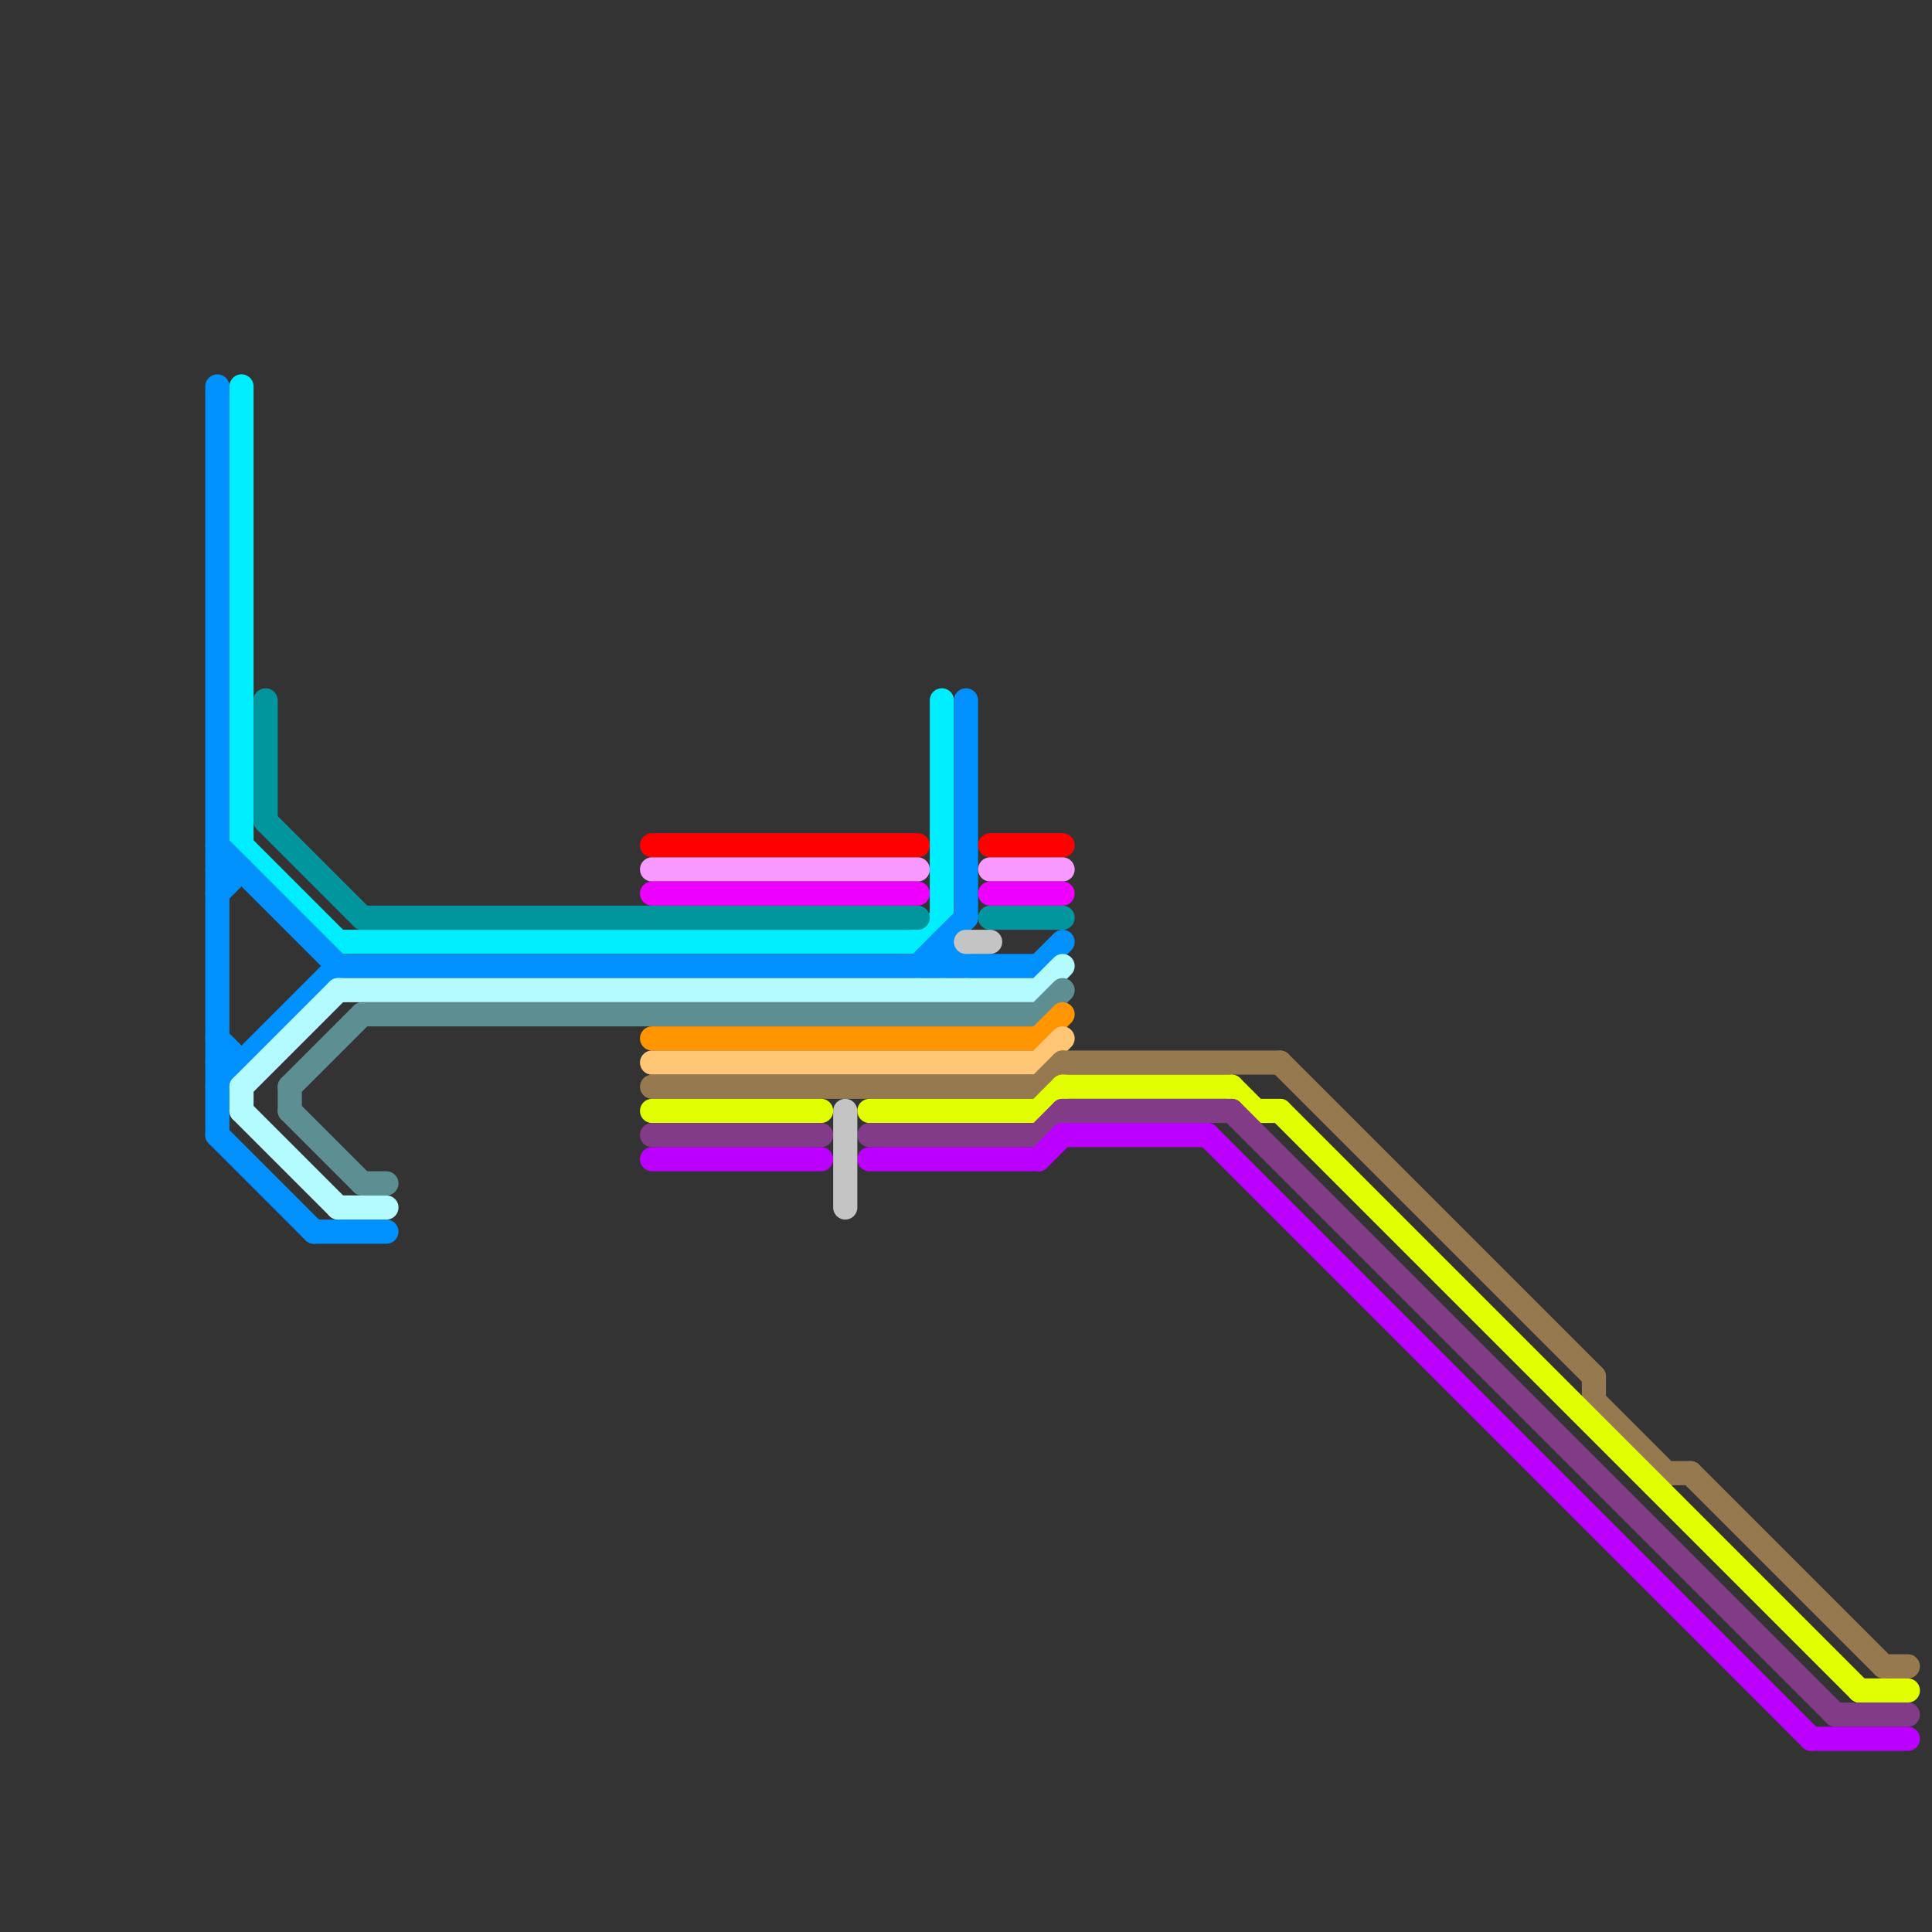 
<svg version="1.1" xmlns="http://www.w3.org/2000/svg" viewBox="0 0 80 80">
<rect x="0" y="0" width="80" height="80" fill="#333333" stroke="none"/>
<style>text { font: 1px Helvetica; font-weight: 600; white-space: pre; dominant-baseline: central; } line { stroke-width: 1; fill: none; stroke-linecap: round; stroke-linejoin: round; } .c0 { stroke: #00eeff } .c1 { stroke: #0091ff } .c2 { stroke: #b3fbff } .c3 { stroke: #01959d } .c4 { stroke: #5d8f92 } .c5 { stroke: #ff0000 } .c6 { stroke: #f899ff } .c7 { stroke: #ee00ff } .c8 { stroke: #ff9500 } .c9 { stroke: #ffc675 } .c10 { stroke: #96794f } .c11 { stroke: #e1ff00 } .c12 { stroke: #823b87 } .c13 { stroke: #bb00ff } .c14 { stroke: #c4c4c4 }</style><defs><g id="wm-xf"><circle r="1.2" fill="#000"/><circle r="0.9" fill="#fff"/><circle r="0.6" fill="#000"/><circle r="0.3" fill="#fff"/></g><g id="wm"><circle r="0.6" fill="#000"/><circle r="0.3" fill="#fff"/></g></defs><line class="c0" x1="10" y1="16" x2="10" y2="35"/><line class="c0" x1="14" y1="39" x2="38" y2="39"/><line class="c0" x1="39" y1="29" x2="39" y2="38"/><line class="c0" x1="10" y1="35" x2="14" y2="39"/><line class="c0" x1="38" y1="39" x2="39" y2="38"/><line class="c1" x1="9" y1="45" x2="14" y2="40"/><line class="c1" x1="39" y1="39" x2="40" y2="40"/><line class="c1" x1="13" y1="51" x2="16" y2="51"/><line class="c1" x1="9" y1="43" x2="10" y2="44"/><line class="c1" x1="14" y1="40" x2="43" y2="40"/><line class="c1" x1="9" y1="44" x2="10" y2="44"/><line class="c1" x1="40" y1="29" x2="40" y2="38"/><line class="c1" x1="9" y1="36" x2="10" y2="36"/><line class="c1" x1="43" y1="40" x2="44" y2="39"/><line class="c1" x1="9" y1="16" x2="9" y2="47"/><line class="c1" x1="38" y1="40" x2="40" y2="38"/><line class="c1" x1="9" y1="47" x2="13" y2="51"/><line class="c1" x1="9" y1="37" x2="10" y2="36"/><line class="c1" x1="9" y1="35" x2="14" y2="40"/><line class="c1" x1="39" y1="39" x2="39" y2="40"/><line class="c2" x1="14" y1="41" x2="43" y2="41"/><line class="c2" x1="14" y1="50" x2="16" y2="50"/><line class="c2" x1="10" y1="45" x2="14" y2="41"/><line class="c2" x1="10" y1="46" x2="14" y2="50"/><line class="c2" x1="43" y1="41" x2="44" y2="40"/><line class="c2" x1="10" y1="45" x2="10" y2="46"/><line class="c3" x1="11" y1="29" x2="11" y2="34"/><line class="c3" x1="11" y1="34" x2="15" y2="38"/><line class="c3" x1="15" y1="38" x2="38" y2="38"/><line class="c3" x1="41" y1="38" x2="44" y2="38"/><line class="c4" x1="15" y1="49" x2="16" y2="49"/><line class="c4" x1="12" y1="45" x2="12" y2="46"/><line class="c4" x1="43" y1="42" x2="44" y2="41"/><line class="c4" x1="12" y1="45" x2="15" y2="42"/><line class="c4" x1="12" y1="46" x2="15" y2="49"/><line class="c4" x1="15" y1="42" x2="43" y2="42"/><line class="c5" x1="27" y1="35" x2="38" y2="35"/><line class="c5" x1="41" y1="35" x2="44" y2="35"/><line class="c6" x1="41" y1="36" x2="44" y2="36"/><line class="c6" x1="27" y1="36" x2="38" y2="36"/><line class="c7" x1="41" y1="37" x2="44" y2="37"/><line class="c7" x1="27" y1="37" x2="38" y2="37"/><line class="c8" x1="43" y1="43" x2="44" y2="42"/><line class="c8" x1="27" y1="43" x2="43" y2="43"/><line class="c9" x1="27" y1="44" x2="43" y2="44"/><line class="c9" x1="43" y1="44" x2="44" y2="43"/><line class="c10" x1="70" y1="61" x2="78" y2="69"/><line class="c10" x1="27" y1="45" x2="43" y2="45"/><line class="c10" x1="66" y1="57" x2="66" y2="58"/><line class="c10" x1="53" y1="44" x2="66" y2="57"/><line class="c10" x1="78" y1="69" x2="79" y2="69"/><line class="c10" x1="44" y1="44" x2="53" y2="44"/><line class="c10" x1="66" y1="58" x2="69" y2="61"/><line class="c10" x1="43" y1="45" x2="44" y2="44"/><line class="c10" x1="69" y1="61" x2="70" y2="61"/><line class="c11" x1="36" y1="46" x2="43" y2="46"/><line class="c11" x1="27" y1="46" x2="34" y2="46"/><line class="c11" x1="52" y1="46" x2="53" y2="46"/><line class="c11" x1="43" y1="46" x2="44" y2="45"/><line class="c11" x1="53" y1="46" x2="77" y2="70"/><line class="c11" x1="77" y1="70" x2="79" y2="70"/><line class="c11" x1="44" y1="45" x2="51" y2="45"/><line class="c11" x1="51" y1="45" x2="52" y2="46"/><line class="c12" x1="44" y1="46" x2="51" y2="46"/><line class="c12" x1="36" y1="47" x2="43" y2="47"/><line class="c12" x1="51" y1="46" x2="76" y2="71"/><line class="c12" x1="43" y1="47" x2="44" y2="46"/><line class="c12" x1="76" y1="71" x2="79" y2="71"/><line class="c12" x1="27" y1="47" x2="34" y2="47"/><line class="c13" x1="36" y1="48" x2="43" y2="48"/><line class="c13" x1="50" y1="47" x2="75" y2="72"/><line class="c13" x1="44" y1="47" x2="50" y2="47"/><line class="c13" x1="75" y1="72" x2="79" y2="72"/><line class="c13" x1="43" y1="48" x2="44" y2="47"/><line class="c13" x1="27" y1="48" x2="34" y2="48"/><line class="c14" x1="40" y1="39" x2="41" y2="39"/><line class="c14" x1="35" y1="46" x2="35" y2="50"/>
</svg>
